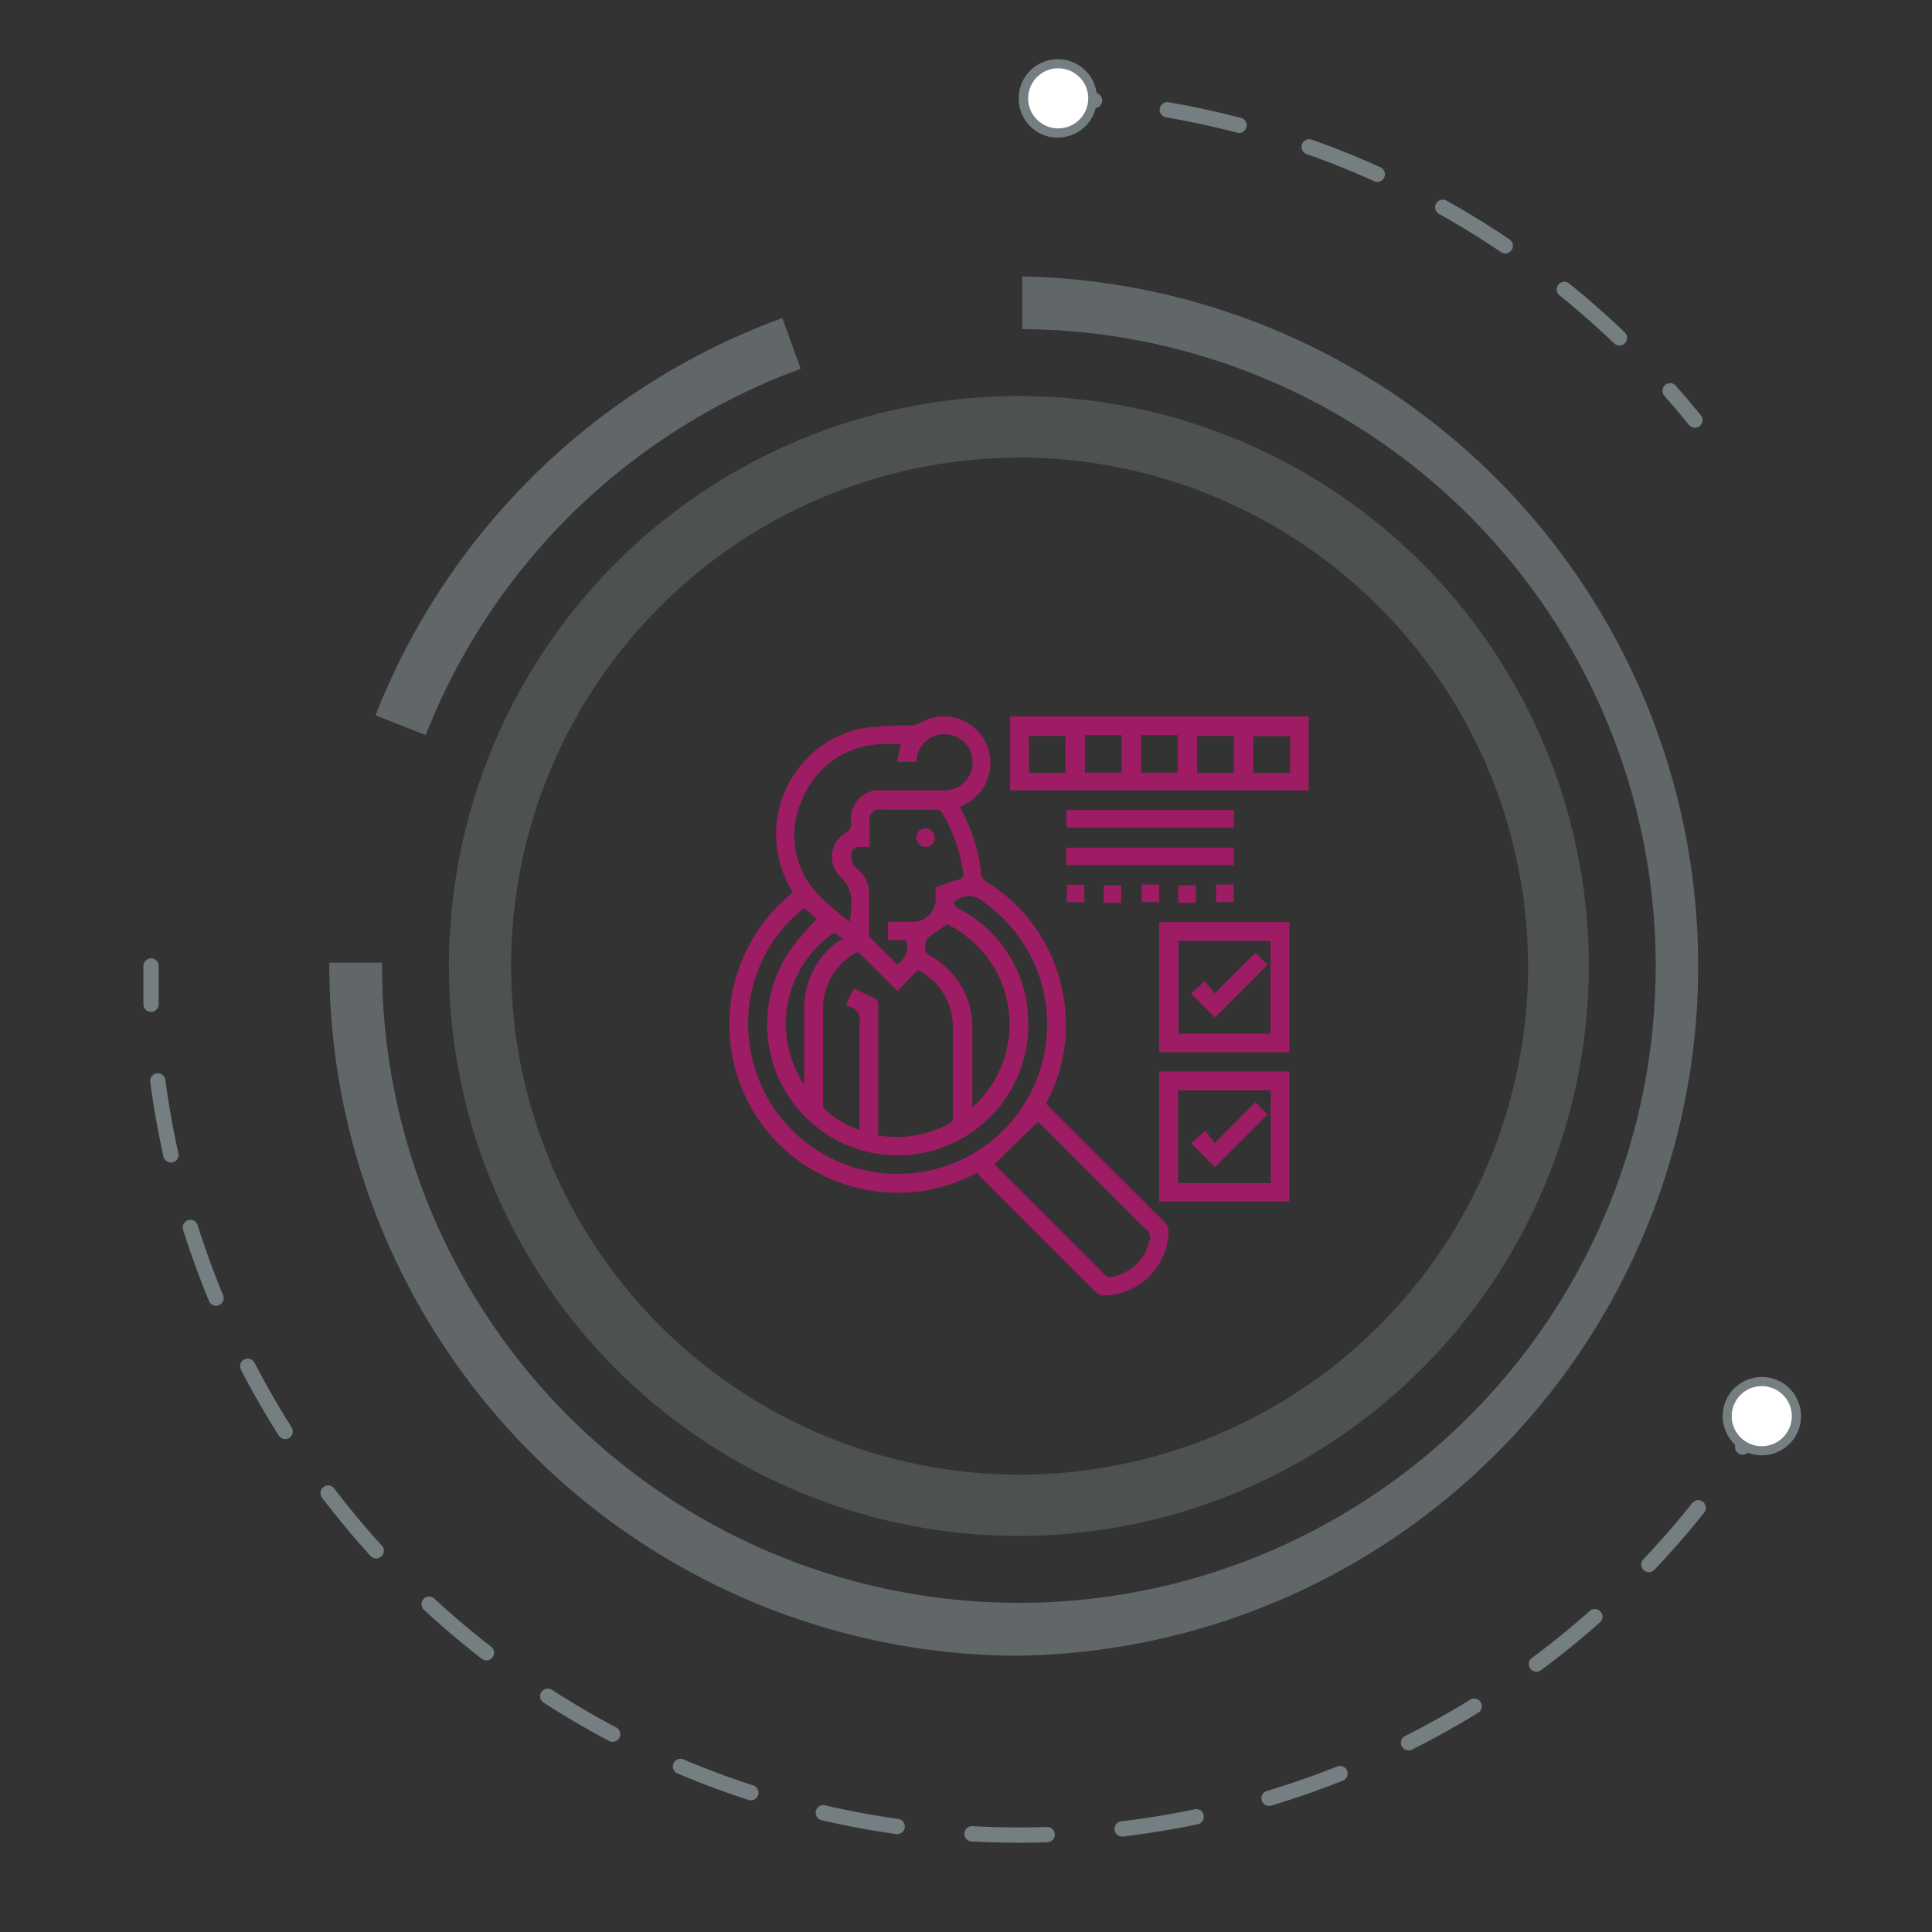 <svg id="Layer_1" data-name="Layer 1" xmlns="http://www.w3.org/2000/svg" width="110" height="110" viewBox="0 0 110 110"><rect x="0" y="0" width="110" height="110" fill="#333333" stroke="none"/><defs><style>.cls-1,.cls-2,.cls-5{fill:none;stroke:#757e81;stroke-linecap:round;stroke-linejoin:round;stroke-width:0.87px;}.cls-2{stroke-dasharray:4.18 4.18;}.cls-3{fill:#fff;}.cls-4,.cls-6,.cls-7{fill:#757e81;}.cls-5{stroke-dasharray:4.28 4.28;}.cls-6{opacity:0.4;}.cls-7{opacity:0.7;}.cls-8{fill:#9e1c64;}</style></defs><title>oc-ri</title><path class="cls-1" d="M60.14,5.58q1.1,0,2.18.14"/><path class="cls-2" d="M66.46,6.25A49.36,49.36,0,0,1,93.68,20.71"/><path class="cls-1" d="M95.09,22.25q0.72,0.82,1.41,1.67"/><circle class="cls-3" cx="60.25" cy="5.6" r="1.97" transform="translate(52.92 65.67) rotate(-88.35)"/><path class="cls-4" d="M60.19,7.83A2.23,2.23,0,1,0,58,5.54a2.23,2.23,0,0,0,2.17,2.3h0ZM60.3,3.89a1.71,1.71,0,1,1-1.76,1.66A1.71,1.71,0,0,1,60.3,3.89h0Z"/><path class="cls-1" d="M100.39,80.55q-0.57.93-1.17,1.84"/><path class="cls-5" d="M96.69,85.85A49.46,49.46,0,0,1,8.74,59.32"/><path class="cls-1" d="M8.6,57.18q0-1.09,0-2.18"/><circle class="cls-3" cx="100.31" cy="80.63" r="1.97" transform="translate(-20.15 125.95) rotate(-59.41)"/><path class="cls-4" d="M98.39,79.5a2.23,2.23,0,1,0,3.06-.79,2.23,2.23,0,0,0-3.06.79h0Zm3.39,2a1.71,1.71,0,1,1-.6-2.34,1.71,1.71,0,0,1,.6,2.34h0Z"/><path class="cls-6" d="M57.86,87.45a32.45,32.45,0,1,1,32.6-32.29A32.48,32.48,0,0,1,57.86,87.45Zm0.3-61.39A28.95,28.95,0,1,0,87,55.14,29,29,0,0,0,58.16,26.05Z"/><path class="cls-7" d="M57.83,94.27A39.32,39.32,0,0,1,18.75,54.81h3A36.26,36.26,0,1,0,58.2,18.74v-3A39.27,39.27,0,0,1,57.83,94.27Z"/><path class="cls-7" d="M45.59,21l-1.05-2.89A39.42,39.42,0,0,0,21.38,40.73l2.86,1.12A36.34,36.34,0,0,1,45.59,21Z"/><path class="cls-8" d="M45.14,50.82a6.63,6.63,0,0,1-.91-2.6,6.16,6.16,0,0,1,4.92-6.77,23.24,23.24,0,0,1,2.78-.15,1,1,0,0,0,.43-0.12,2.65,2.65,0,1,1,2.55,4.64l-0.26.13c0.12,0.25.25,0.48,0.36,0.72a9.55,9.55,0,0,1,.86,3.12,0.54,0.54,0,0,0,.21.36A9.49,9.49,0,0,1,60.59,57a9.31,9.31,0,0,1-.85,5.47l-0.18.36,0.26,0.28,6.47,6.46a0.74,0.74,0,0,1,.24.61,3.73,3.73,0,0,1-3.73,3.58,0.68,0.68,0,0,1-.42-0.2q-3.27-3.25-6.52-6.51a2.28,2.28,0,0,1-.21-0.29,9.53,9.53,0,0,1-7.41.71,9.41,9.41,0,0,1-5.15-3.88A9.61,9.61,0,0,1,45.14,50.82Zm7.09,4.41L51.1,56.44l-2.24-2.25a3.56,3.56,0,0,0-2,3.13c0,1.85,0,3.7,0,5.55a0.4,0.4,0,0,0,.08.27,5.93,5.93,0,0,0,2,1.2V63.95c0-1.91,0-3.81,0-5.72a0.76,0.76,0,0,0-.57-0.91,0.83,0.83,0,0,1-.2-0.13l0.46-.92c0.37,0.18.72,0.38,1.09,0.53a0.41,0.41,0,0,1,.28.45c0,2.33,0,4.66,0,7v0.39a6.21,6.21,0,0,0,4.09-.69,0.38,0.38,0,0,0,.16-0.28c0-1.77,0-3.55,0-5.32A3.57,3.57,0,0,0,52.23,55.22ZM45.8,51.69l-0.27.22a8.32,8.32,0,0,0-2.88,7.31A8.51,8.51,0,1,0,56,51.36a1.18,1.18,0,0,0-1.41-.19,0.54,0.54,0,0,0-.28.25,0.42,0.42,0,0,0,.22.29,7.27,7.27,0,0,1,4,6.11A7.44,7.44,0,0,1,50,65.7a7.46,7.46,0,0,1-4.51-12.25c0.32-.38.65-0.75,1-1.13Zm5.49-9.32H50.41a5,5,0,0,0-4.7,3.07,4.86,4.86,0,0,0,.88,5.5,16,16,0,0,0,1.79,1.54,5.84,5.84,0,0,0,.08-0.84,1.92,1.92,0,0,0-.64-1.74,1.59,1.59,0,0,1,.31-2.47,0.6,0.6,0,0,0,.33-0.63A1.6,1.6,0,0,1,50.22,45h3.56a1.6,1.6,0,1,0-1.57-1.92c0,0.1,0,.21-0.06.3H51.07Zm5.33,23.92,0,0,6.32,6.32a0.43,0.43,0,0,0,.32.09,2.66,2.66,0,0,0,2.19-2.08A0.53,0.53,0,0,0,65.25,70l-6-6-0.15-.14ZM49.51,48.22H49a0.46,0.46,0,0,0-.52.33,1.22,1.22,0,0,0,.09.65,1.37,1.37,0,0,0,.36.38,1.72,1.72,0,0,1,.55,1.34c0,0.72,0,1.44,0,2.16a0.46,0.46,0,0,0,.05.28c0.51,0.52,1,1,1.54,1.54a1.06,1.06,0,0,0,.49-1.37h-1V52.48H52a1.28,1.28,0,0,0,1.27-1.27c0-.23,0-0.46,0-0.7,0.46-.15.9-0.31,1.34-0.44a0.27,0.27,0,0,0,.23-0.35,8.73,8.73,0,0,0-1.18-3.4,0.39,0.39,0,0,0-.4-0.22H50.17a0.56,0.56,0,0,0-.66.67C49.51,47.24,49.51,47.71,49.51,48.22Zm4.42,4.4c-0.36.25-.68,0.47-1,0.7a0.49,0.49,0,0,0-.22.29c0,0.26-.17.56,0.19,0.77a4.65,4.65,0,0,1,2.46,4.24c0,1.36,0,2.73,0,4.09,0,0.1,0,.2,0,0.34A6.34,6.34,0,0,0,53.92,52.62Zm-6.43.48a6.26,6.26,0,0,0-1.71,8.66c0-.14,0-0.25,0-0.36,0-1.32,0-2.64,0-4a4.66,4.66,0,0,1,1.9-3.78L48,53.46Z"/><path class="cls-8" d="M57.51,45V40.79h17V45h-17ZM60.66,44v-2.1H58.58V44h2.08Zm1.11-2.1v2.09h2.09V41.85H61.77Zm3.2,0v2.09h2.09V41.85H65ZM70.25,44v-2.1H68.16V44h2.09Zm3.2-2.09H71.36v2.09h2.09V41.86Z"/><path class="cls-8" d="M66,52.5h7.41v7.41H66V52.5Zm6.34,6.36V53.57H67.1v5.28h5.28Z"/><path class="cls-8" d="M66,68.43V61h7.41v7.41H66Zm1.07-6.35v5.28h5.28V62.08H67.1Z"/><path class="cls-8" d="M70.26,46.12v1H60.72v-1h9.54Z"/><path class="cls-8" d="M60.7,49.26v-1h9.55v1H60.7Z"/><path class="cls-8" d="M61.74,50.37v1h-1v-1h1Z"/><path class="cls-8" d="M62.84,51.4v-1h1v1h-1Z"/><path class="cls-8" d="M65,50.36h1v1H65v-1Z"/><path class="cls-8" d="M67.09,51.4v-1h1v1h-1Z"/><path class="cls-8" d="M69.24,50.36h1v1h-1v-1Z"/><circle class="cls-8" cx="52.7" cy="47.69" r="0.53" transform="translate(-0.44 0.49) rotate(-0.53)"/><path class="cls-8" d="M71.47,54.25l0.71,0.68-3,3-1.37-1.37,0.78-.7,0.58,0.7Z"/><path class="cls-8" d="M69.17,66.45L67.82,65.1l0.8-.73,0.54,0.71,2.32-2.33,0.69,0.71Z"/></svg>